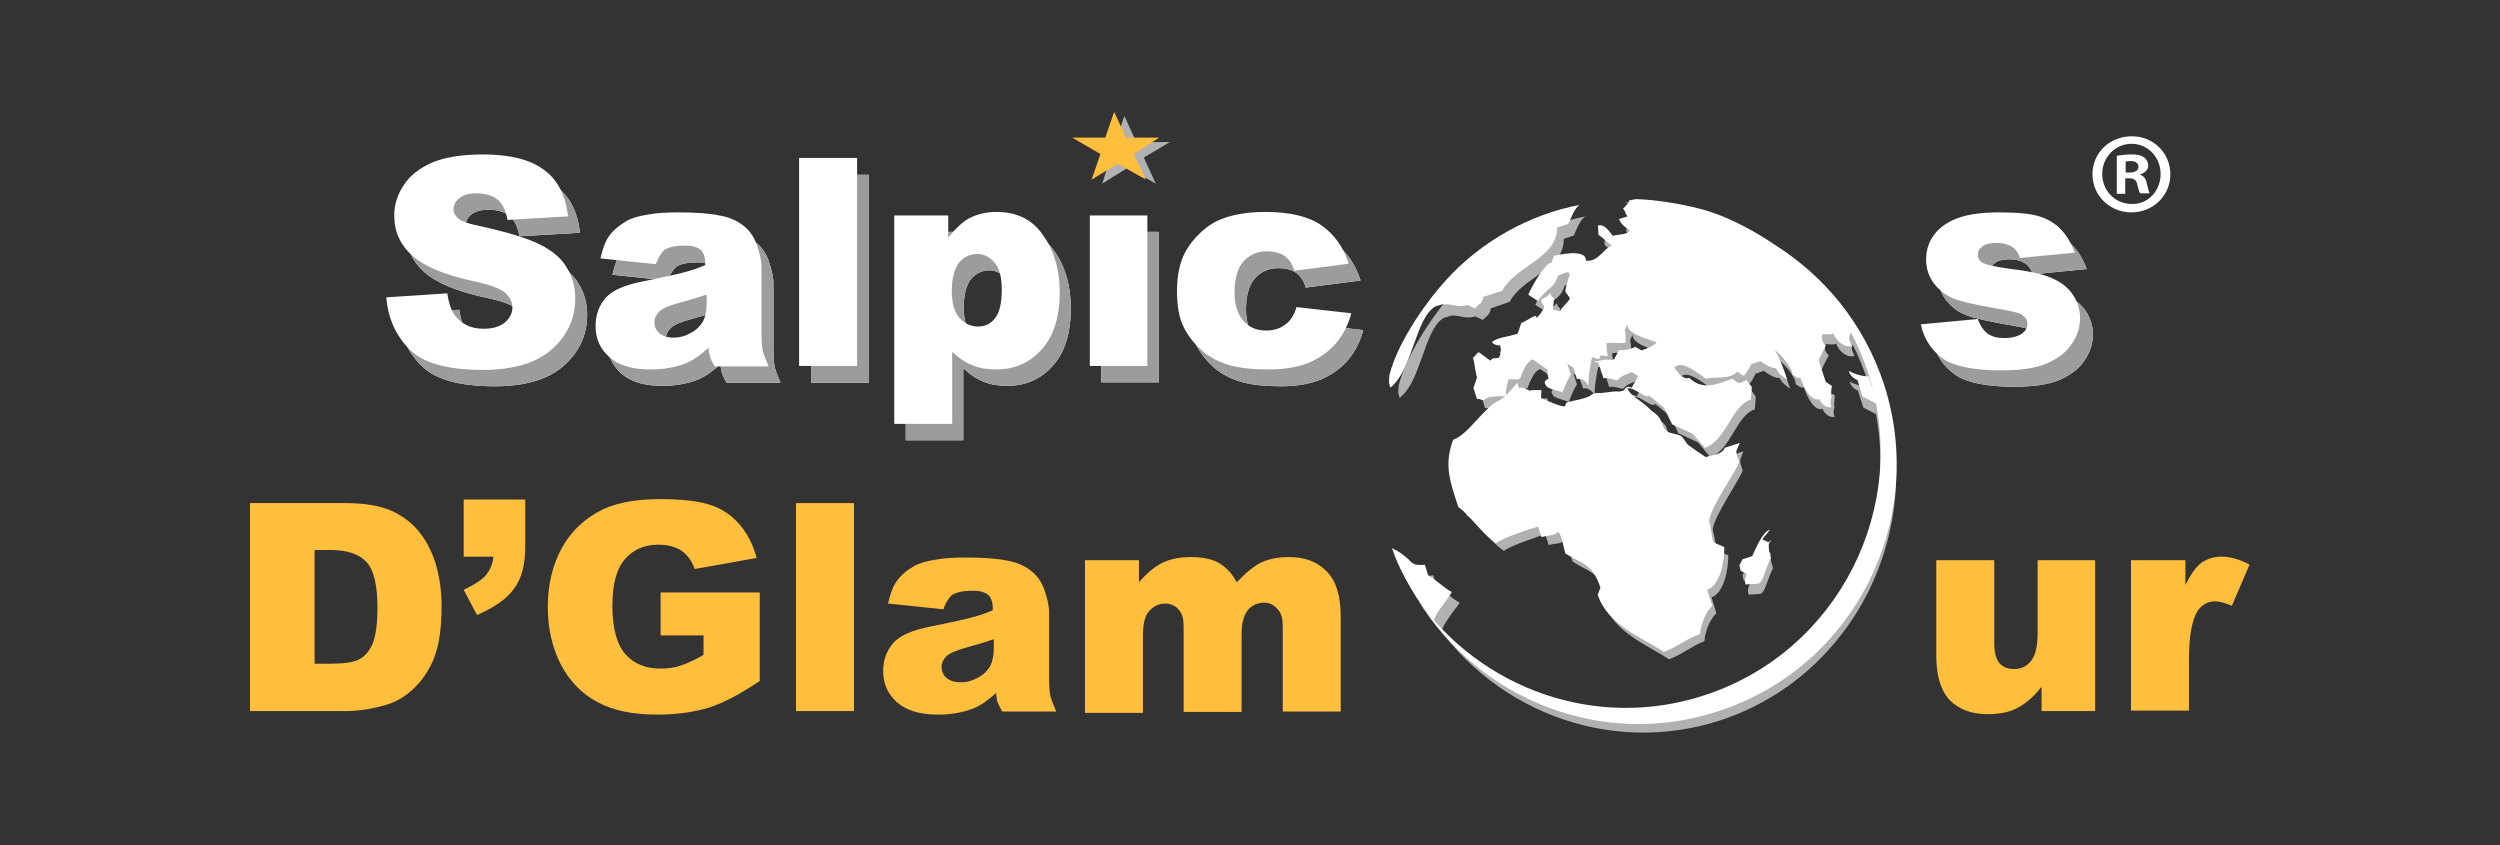 <?xml version="1.0" encoding="utf-8"?>
<!-- Generator: Adobe Illustrator 24.0.0, SVG Export Plug-In . SVG Version: 6.00 Build 0)  -->
<svg version="1.1" id="Camada_1" xmlns="http://www.w3.org/2000/svg" xmlns:xlink="http://www.w3.org/1999/xlink" x="0px" y="0px"
	 viewBox="0 0 565 191" style="enable-background:new 0 0 565 191;" xml:space="preserve">
<rect x="0" y="0" width="565" height="191" fill="#333333" stroke="none"/>
<style type="text/css">
	.st0{clip-path:url(#SVGID_2_);fill-rule:evenodd;clip-rule:evenodd;fill:#FFFFFF;}
	.st1{clip-path:url(#SVGID_2_);fill:#9C9C9C;}
	.st2{fill-rule:evenodd;clip-rule:evenodd;fill:#B0B1B2;}
	.st3{fill-rule:evenodd;clip-rule:evenodd;fill:#FFFFFF;}
	.st4{fill-rule:evenodd;clip-rule:evenodd;fill:#FFBF3C;}
	.st5{fill:#FFFFFF;}
</style>
<g>
	<g>
		<g>
			<defs>
				<path id="SVGID_1_" d="M90,70.9l13.8-0.9c0.3,2.2,0.9,4,1.8,5.1c1.5,1.9,3.6,2.9,6.4,2.9c2.1,0,3.7-0.5,4.8-1.4
					c1.1-1,1.7-2.1,1.7-3.4c0-1.2-0.5-2.3-1.6-3.3c-1.1-1-3.5-1.9-7.4-2.7c-6.4-1.4-10.9-3.3-13.6-5.7c-2.7-2.4-4.1-5.4-4.1-9.1
					c0-2.4,0.7-4.7,2.1-6.8c1.4-2.2,3.5-3.8,6.3-5.1c2.8-1.2,6.7-1.9,11.6-1.9c6,0,10.6,1.1,13.7,3.4c3.2,2.2,5,5.8,5.6,10.6
					l-13.7,0.8c-0.4-2.1-1.1-3.7-2.3-4.6c-1.2-1-2.8-1.4-4.8-1.4c-1.7,0-3,0.4-3.8,1.1c-0.9,0.7-1.3,1.6-1.3,2.6
					c0,0.7,0.4,1.4,1.1,2c0.7,0.6,2.3,1.2,4.9,1.7c6.3,1.4,10.9,2.8,13.6,4.2c2.8,1.4,4.8,3.1,6,5.2c1.3,2.1,1.9,4.4,1.9,7
					c0,3-0.8,5.8-2.5,8.3c-1.7,2.5-4,4.5-7,5.8c-3,1.3-6.8,2-11.3,2c-8,0-13.5-1.5-16.6-4.6C92.1,79.6,90.4,75.7,90,70.9z
					 M150.9,63.4l-12.5-1.3c0.5-2.2,1.1-3.9,2-5.1c0.9-1.3,2.2-2.3,3.8-3.3c1.2-0.7,2.8-1.2,4.9-1.5c2.1-0.4,4.4-0.5,6.8-0.5
					c3.9,0,7.1,0.2,9.4,0.7c2.4,0.4,4.3,1.3,5.9,2.7c1.1,1,2,2.3,2.6,4.1c0.6,1.8,1,3.4,1,5v15c0,1.6,0.1,2.9,0.3,3.8
					c0.2,0.9,0.7,2.1,1.3,3.5h-12.2c-0.5-0.9-0.8-1.5-1-2c-0.1-0.5-0.3-1.2-0.4-2.2c-1.7,1.6-3.4,2.8-5.1,3.5c-2.3,0.9-5,1.4-8,1.4
					c-4.1,0-7.1-0.9-9.3-2.8c-2.1-1.9-3.1-4.2-3.1-7c0-2.6,0.8-4.7,2.3-6.4c1.5-1.7,4.3-2.9,8.4-3.7c4.9-1,8.1-1.7,9.5-2
					c1.5-0.4,3-0.9,4.6-1.6c0-1.6-0.3-2.7-1-3.4c-0.7-0.6-1.8-1-3.5-1c-2.1,0-3.7,0.3-4.8,1C152.1,61,151.4,62,150.9,63.4z
					 M162.2,70.3c-1.8,0.6-3.7,1.2-5.6,1.7c-2.6,0.7-4.3,1.4-5,2.1c-0.7,0.7-1.1,1.5-1.1,2.4c0,1,0.4,1.9,1.1,2.5
					c0.7,0.6,1.8,1,3.2,1c1.5,0,2.8-0.4,4-1.1c1.3-0.7,2.1-1.6,2.7-2.6c0.5-1,0.8-2.3,0.8-4V70.3z M183.3,39.5h13.1v47h-13.1V39.5z
					 M204.7,99.4v-47h12.2v5c1.7-2.1,3.2-3.5,4.6-4.3c1.9-1,4-1.5,6.3-1.5c4.6,0,8.1,1.7,10.5,5.2c2.5,3.5,3.7,7.8,3.7,12.9
					c0,5.7-1.4,10-4.1,13c-2.7,3-6.1,4.5-10.3,4.5c-2,0-3.8-0.3-5.5-1c-1.6-0.7-3.1-1.7-4.4-3v16.3H204.7z M217.8,69.5
					c0,2.7,0.6,4.7,1.7,6c1.1,1.3,2.6,2,4.3,2c1.5,0,2.8-0.6,3.8-1.9c1-1.3,1.5-3.4,1.5-6.4c0-2.8-0.5-4.8-1.6-6.1
					c-1.1-1.3-2.4-2-3.9-2c-1.7,0-3.1,0.7-4.2,2C218.4,64.5,217.8,66.6,217.8,69.5z M248.9,52.4h13v34h-13V52.4z M295.7,73.2
					l12.4,1.4c-0.7,2.6-1.8,4.8-3.4,6.7c-1.6,1.9-3.6,3.3-6,4.4c-2.4,1-5.5,1.6-9.2,1.6c-3.6,0-6.6-0.3-9-1
					c-2.4-0.7-4.5-1.8-6.2-3.3c-1.7-1.5-3.1-3.3-4.1-5.3c-1-2-1.5-4.7-1.5-8.1c0-3.5,0.6-6.4,1.8-8.7c0.9-1.7,2.1-3.2,3.6-4.6
					c1.5-1.4,3.1-2.4,4.7-3c2.5-1,5.8-1.6,9.8-1.6c5.6,0,9.8,1,12.7,3c2.9,2,5,4.9,6.2,8.7L295.1,65c-0.4-1.5-1.1-2.5-2.1-3.3
					c-1-0.7-2.4-1.1-4.1-1.1c-2.2,0-3.9,0.8-5.3,2.3c-1.3,1.5-2,3.9-2,7c0,2.8,0.7,4.9,2,6.4c1.3,1.5,3,2.2,5.1,2.2
					c1.7,0,3.1-0.4,4.3-1.3C294.2,76.3,295.1,75,295.7,73.2z M436.8,77l12.9-1.2c0.5,1.5,1.3,2.6,2.2,3.3c1,0.7,2.2,1,3.8,1
					c1.8,0,3.1-0.4,4.1-1.1c0.7-0.6,1.1-1.2,1.1-2.1c0-0.9-0.5-1.7-1.5-2.2c-0.7-0.4-2.6-0.8-5.6-1.3c-4.5-0.8-7.7-1.5-9.5-2.2
					c-1.8-0.7-3.2-1.8-4.5-3.4c-1.2-1.6-1.8-3.4-1.8-5.5c0-2.2,0.7-4.2,2-5.8c1.3-1.6,3.1-2.8,5.4-3.6c2.3-0.8,5.4-1.2,9.2-1.2
					c4.1,0,7,0.3,9,0.9c1.9,0.6,3.6,1.6,4.8,2.9c1.3,1.3,2.4,3.1,3.2,5.3L459.4,62c-0.3-1.1-0.9-1.9-1.6-2.4c-1-0.7-2.3-1-3.7-1
					c-1.5,0-2.6,0.3-3.2,0.8c-0.7,0.5-1,1.1-1,1.9c0,0.8,0.4,1.5,1.3,1.9c0.9,0.4,2.7,0.8,5.6,1.2c4.3,0.5,7.6,1.2,9.7,2.1
					c2.1,0.9,3.7,2.1,4.8,3.7c1.1,1.6,1.7,3.4,1.7,5.4c0,2-0.6,3.9-1.8,5.7c-1.2,1.9-3,3.3-5.6,4.5c-2.5,1.1-6,1.6-10.4,1.6
					c-6.2,0-10.7-0.9-13.3-2.7C439.2,82.8,437.5,80.3,436.8,77z"/>
			</defs>
			<clipPath id="SVGID_2_">
				<use xlink:href="#SVGID_1_"  style="overflow:visible;"/>
			</clipPath>
			<path class="st0" d="M90,70.9l13.8-0.9c0.3,2.2,0.9,4,1.8,5.1c1.5,1.9,3.6,2.9,6.4,2.9c2.1,0,3.7-0.5,4.8-1.4
				c1.1-1,1.7-2.1,1.7-3.4c0-1.2-0.5-2.3-1.6-3.3c-1.1-1-3.5-1.9-7.4-2.7c-6.4-1.4-10.9-3.3-13.6-5.7c-2.7-2.4-4.1-5.4-4.1-9.1
				c0-2.4,0.7-4.7,2.1-6.8c1.4-2.2,3.5-3.8,6.3-5.1c2.8-1.2,6.7-1.9,11.6-1.9c6,0,10.6,1.1,13.7,3.4c3.2,2.2,5,5.8,5.6,10.6
				l-13.7,0.8c-0.4-2.1-1.1-3.7-2.3-4.6c-1.2-1-2.8-1.4-4.8-1.4c-1.7,0-3,0.4-3.8,1.1c-0.9,0.7-1.3,1.6-1.3,2.6c0,0.7,0.4,1.4,1.1,2
				c0.7,0.6,2.3,1.2,4.9,1.7c6.3,1.4,10.9,2.8,13.6,4.2c2.8,1.4,4.8,3.1,6,5.2c1.3,2.1,1.9,4.4,1.9,7c0,3-0.8,5.8-2.5,8.3
				c-1.7,2.5-4,4.5-7,5.8c-3,1.3-6.8,2-11.3,2c-8,0-13.5-1.5-16.6-4.6C92.1,79.6,90.4,75.7,90,70.9z M150.9,63.4l-12.5-1.3
				c0.5-2.2,1.1-3.9,2-5.1c0.9-1.3,2.2-2.3,3.8-3.3c1.2-0.7,2.8-1.2,4.9-1.5c2.1-0.4,4.4-0.5,6.8-0.5c3.9,0,7.1,0.2,9.4,0.7
				c2.4,0.4,4.3,1.3,5.9,2.7c1.1,1,2,2.3,2.6,4.1c0.6,1.8,1,3.4,1,5v15c0,1.6,0.1,2.9,0.3,3.8c0.2,0.9,0.7,2.1,1.3,3.5h-12.2
				c-0.5-0.9-0.8-1.5-1-2c-0.1-0.5-0.3-1.2-0.4-2.2c-1.7,1.6-3.4,2.8-5.1,3.5c-2.3,0.9-5,1.4-8,1.4c-4.1,0-7.1-0.9-9.3-2.8
				c-2.1-1.9-3.1-4.2-3.1-7c0-2.6,0.8-4.7,2.3-6.4c1.5-1.7,4.3-2.9,8.4-3.7c4.9-1,8.1-1.7,9.5-2c1.5-0.4,3-0.9,4.6-1.6
				c0-1.6-0.3-2.7-1-3.4c-0.7-0.6-1.8-1-3.5-1c-2.1,0-3.7,0.3-4.8,1C152.1,61,151.4,62,150.9,63.4z M162.2,70.3
				c-1.8,0.6-3.7,1.2-5.6,1.7c-2.6,0.7-4.3,1.4-5,2.1c-0.7,0.7-1.1,1.5-1.1,2.4c0,1,0.4,1.9,1.1,2.5c0.7,0.6,1.8,1,3.2,1
				c1.5,0,2.8-0.4,4-1.1c1.3-0.7,2.1-1.6,2.7-2.6c0.5-1,0.8-2.3,0.8-4V70.3z M183.3,39.5h13.1v47h-13.1V39.5z M204.7,99.4v-47h12.2
				v5c1.7-2.1,3.2-3.5,4.6-4.3c1.9-1,4-1.5,6.3-1.5c4.6,0,8.1,1.7,10.5,5.2c2.5,3.5,3.7,7.8,3.7,12.9c0,5.7-1.4,10-4.1,13
				c-2.7,3-6.1,4.5-10.3,4.5c-2,0-3.8-0.3-5.5-1c-1.6-0.7-3.1-1.7-4.4-3v16.3H204.7z M217.8,69.5c0,2.7,0.6,4.7,1.7,6
				c1.1,1.3,2.6,2,4.3,2c1.5,0,2.8-0.6,3.8-1.9c1-1.3,1.5-3.4,1.5-6.4c0-2.8-0.5-4.8-1.6-6.1c-1.1-1.3-2.4-2-3.9-2
				c-1.7,0-3.1,0.7-4.2,2C218.4,64.5,217.8,66.6,217.8,69.5z M248.9,52.4h13v34h-13V52.4z M295.7,73.2l12.4,1.4
				c-0.7,2.6-1.8,4.8-3.4,6.7c-1.6,1.9-3.6,3.3-6,4.4c-2.4,1-5.5,1.6-9.2,1.6c-3.6,0-6.6-0.3-9-1c-2.4-0.7-4.5-1.8-6.2-3.3
				c-1.7-1.5-3.1-3.3-4.1-5.3c-1-2-1.5-4.7-1.5-8.1c0-3.5,0.6-6.4,1.8-8.7c0.9-1.7,2.1-3.2,3.6-4.6c1.5-1.4,3.1-2.4,4.7-3
				c2.5-1,5.8-1.6,9.8-1.6c5.6,0,9.8,1,12.7,3c2.9,2,5,4.9,6.2,8.7L295.1,65c-0.4-1.5-1.1-2.5-2.1-3.3c-1-0.7-2.4-1.1-4.1-1.1
				c-2.2,0-3.9,0.8-5.3,2.3c-1.3,1.5-2,3.9-2,7c0,2.8,0.7,4.9,2,6.4c1.3,1.5,3,2.2,5.1,2.2c1.7,0,3.1-0.4,4.3-1.3
				C294.2,76.3,295.1,75,295.7,73.2z M436.8,77l12.9-1.2c0.5,1.5,1.3,2.6,2.2,3.3c1,0.7,2.2,1,3.8,1c1.8,0,3.1-0.4,4.1-1.1
				c0.7-0.6,1.1-1.2,1.1-2.1c0-0.9-0.5-1.7-1.5-2.2c-0.7-0.4-2.6-0.8-5.6-1.3c-4.5-0.8-7.7-1.5-9.5-2.2c-1.8-0.7-3.2-1.8-4.5-3.4
				c-1.2-1.6-1.8-3.4-1.8-5.5c0-2.2,0.7-4.2,2-5.8c1.3-1.6,3.1-2.8,5.4-3.6c2.3-0.8,5.4-1.2,9.2-1.2c4.1,0,7,0.3,9,0.9
				c1.9,0.6,3.6,1.6,4.8,2.9c1.3,1.3,2.4,3.1,3.2,5.3L459.4,62c-0.3-1.1-0.9-1.9-1.6-2.4c-1-0.7-2.3-1-3.7-1c-1.5,0-2.6,0.3-3.2,0.8
				c-0.7,0.5-1,1.1-1,1.9c0,0.8,0.4,1.5,1.3,1.9c0.9,0.4,2.7,0.8,5.6,1.2c4.3,0.5,7.6,1.2,9.7,2.1c2.1,0.9,3.7,2.1,4.8,3.7
				c1.1,1.6,1.7,3.4,1.7,5.4c0,2-0.6,3.9-1.8,5.7c-1.2,1.9-3,3.3-5.6,4.5c-2.5,1.1-6,1.6-10.4,1.6c-6.2,0-10.7-0.9-13.3-2.7
				C439.2,82.8,437.5,80.3,436.8,77z"/>
			<rect x="5.2" y="14.6" class="st1" width="543.5" height="165.2"/>
		</g>
		<path class="st2" d="M401.5,57.8c11.1,7,19.9,17.8,24.2,31.4c9.8,30.5-6.7,63.5-36.6,73.5c-25.7,8.5-53.2-2.5-66.8-25.1
			c13.9,20,39.6,29.5,63.7,21.5c29.6-9.8,45.8-42.4,36.2-72.6C418.5,74.6,411,64.7,401.5,57.8z"/>
		<path class="st2" d="M316.3,89.9l-0.3-1.2l0.1-1.6c2.1-8,8.9-17.3,12.6-21.4c7.7-8.5,18.5-14.7,29.7-16.8
			c-1.2,0.4-2.3,3.4-2.7,4.3l-2.3,0.8c0.2,6.8-9.3,8.6-12.2,14.2l-4.3,1.5c-0.2,1.5-0.8,1.6-1.8,2.6l-1.7-0.8c-2.4,0.8-4.2-0.7-6,0
			l-1.2,0.4C321.8,74.6,321.2,86.3,316.3,89.9z"/>
		<path class="st2" d="M361.3,84.2l2.1-0.4c1-0.3,1.6,0.1,2.6-0.3l1-2.1c1.1,0.2,2.7-0.3,3.7-0.7l1.4,0.7c1-0.3,2.5-0.8,3.3-1.7
			c-1.3-0.7-6.7-1.8-6.4-4.1l-0.6,1.3c0.3,1,0.2,2.3,0.3,2.7c-1.5,0.5-2.9-0.2-4.4,0.3c0.2,0.6,0.1,1.7,0.4,2.8
			c-0.5,0.1-1.2-0.2-1.6-0.1l-0.4,0.7c-0.5,0.2-1.1-0.6-1.5-0.3c-0.2,0.7-1.1,5.3-0.7,6.6c-0.4-1.2-1.8-2.1-2.7-1.8l-0.9-2.5
			l-1.3-0.9l0.8,2.5c-0.7,0.9-1.6,3.3-1.9,4c-0.6-0.5-3.4-0.9-3.5-1.6c-1-1.1,0.5-1.6,0.5-1.6c-0.2-0.6-0.4-1.2-0.1-2l-3.3-2.3
			c-1.5,0.5-2.3,2.9-2.9,4.3c-1,0.3-1.6-0.1-2.6,0.2c-0.2,0.7-0.6,3-0.4,3.5c-1.5,0.5-3.7-0.1-4.9,1c-0.5,0.2-1.2-0.3-1.7-0.2
			l-0.7-2.4l0.8-2.4c-0.4-1.2-0.6-3.2-0.9-4.4c0.5-0.2,0.7-1,1.2-1.1l2.7,1.9c0.8-0.9,1-0.3,1.9-0.7c0.2-0.7,0.5-1.6,0.2-2.8
			c-0.5,0.2-1.6-0.2-1.9-0.7c1.2-1.1,3.9-1.3,5.7-1.9l0.9-2.4c0.9-0.2,3.9-2.6,3.2-1.1c0.5-0.2,1.5-1.8,1.9-2.6
			c-0.2-0.6-0.6-0.2-0.7-1.7l1-0.5c0.5-0.2,0.5-0.7,1-0.8c0.2,0.6,0,0.6,0.6,1c0.2,0.7-0.3,2.2-0.2,2.8c0.5-0.2,1.1,0.3,1.6,0.1
			c0.3-0.7,1.5-1.8,2.3-2.7c-0.2-0.7-0.9-1.1-1-1.6c-0.2-0.7,1.5-5.3,0.9-3.8c0.1-1.4-1.6-0.2-2.5,0.2c-1.1,3.1-1.4,1.7-4.5,5.6
			l-2.1-1.3c0.6-1.6,3.9-7.5,5.1-7.2l0.6-1.5c1-0.3,7.2-1.7,7.1,1.1c2.8,0.4,3.9-2.7,5.8-3.4c-0.6-0.4-2.2-2-2.9-2.5
			c-0.2-0.6,0.1-1.4-0.1-2c1.5-0.5,2.4,1.2,3.4,2.3c1.4-0.5,3.1-0.3,3.7-1.2c-0.6-0.5-1.9-1.4-2.3-2.6l1.9-0.7
			c-0.9-1.1-0.2-0.6-1-1.7c0.5-0.1,0.7-0.9,1.2-1.1c-0.8-1.1-0.2,0.8,0.3-0.7l1.4-0.2c4.3,0,10.4,1.1,15.1,2.4
			c7.2,2.1,15.9,7.3,23,13.5c3.8,3.2,8.1,9,10.6,13.6l-1.1,0.6c-0.6,1.6-0.1,1.6,0.3,2.8c-1.5,0.6-3.5-0.9-4.1-2.7
			c-0.9,0.3-2.1,0-2.5,0.1c-0.1,1.5-0.1,1.5,0.8,2.5c-0.3,0.7-1.4,2.5-1.6,3.3l1.6,4.9l1.4,0.9c0,0-0.5,3.5,0.1,2
			c-0.3,0.7-0.6,1.6-0.2,2.8c-1,0.3-2.3-0.7-2.7-1.8c-2,0.6-3.6-3-4.2-4.8c-0.6,0.2-1.9-0.8-1.9-0.8c0.2-1.4-2.5-4.6-3.9-5.5
			c1,1.7,2.1,4.8,2.7,6.6c-0.6-0.5-2-1.4-2.4-2.5c-1,0.2-3-1.1-3.6-1.6l-1.9,0.7c-0.2,0.7-1.3,2.5-1.8,2.6l-1.3-0.9
			c-1.5,1.9-4.9,1-6.8,1.6c-2.1-1.4-5.6-4.4-7.1-2.5c0.9,1.1,1.9,2.8,3.4,2.2c3.1,3.2,6.7,1.2,9.4,0.3l1.4,0.9l1.9-0.6
			c0.2,0.6,0.8,1.1,1,1.6l-0.2,2.8c-4.3,1.4-5.4,9.3-10.1,10.8l-2.7-3.3l-4.5-2.1l-1.8-3.8l-3.4-2.8c-0.8,1-3.5-2-4.9-1.6
			c0.6,1.7,3.2,2.8,4.8,4.4c0.8,0.7,1.9,1.3,2.4,2.1c0.5,0.9,0.6,2.2,1.5,3c0.9,0.8,2.5,0.7,3.2,1.2c0.8,0.7,0.9,1.4,1.7,2
			c1.6,1.2,2.7,2,3.8,2.8c1.4-0.6,3.5-0.6,4.1-2.1l3.3-1.1c-0.8,2.3-1,1.7-0.2,4.2c0.6,0.4-7,11.1-6.7,13.7c0.4,1.2,0.6,3.3,1,4.5
			c0.6,0.5,1.8,0.7,2.5,1.1c0,3.4-1,8.5-3.8,9.5l1.1,3.6c-1.2,1.1-2.5,3.6-2.7,6.3c-2.7,1-5.2,3.1-8,4.1
			c-4.8-3.2-12.6-6.1-14.7-12.9l0.6-1.5c-1.8-5.6-4.3-5.4-7.7-7.7c-0.6-1.8-0.7-3.8-1.6-4.9c-1.2,1.1-2.3,0.7-3.8,1.2l-0.8-2.5
			c-1.9,0.7-8.1,2.7-9.3,3.8c-3.4-2.3-5.7-6.2-8.4-8c-2-6.2-3.1-9.9-1.2-15.2c3.3-1.1,6.7-7,9.8-8.8c1.4-0.4,3.6-3.2,4.3-4.2
			l0.4,1.2c1-0.2,1.7,0.2,2.3,0.6c1-0.2,2.1,0.1,2.6-0.1c0.2,0.6-0.1,1.4,0.2,2c1.1,0.3,4.3,2,5.2,1.7l0.2-0.8c1.5-0.5,5-1,5.7-1.9
			l1-0.3c1.5,0.2,3.5-0.5,5.1-0.3l1-0.2c0.7-1,0.7-1,1.9-0.7c0.2-0.8,1-1.7,1.4-2.5l-1.4-0.9c-1,0.3-2.3,0.7-3.1,1.7
			c-0.5,0.2-2.3-0.7-3.2-0.3l-1.2-3.7L361.3,84.2z"/>
		<path class="st2" d="M384.7,78.3l0.4-1.6c-0.7-0.7-2.4-0.5-2.5-1.9c-0.6-0.7-0.7-1.1-1.5-0.9c-0.2-0.8,0-1.3,0.2-1.9
			c-0.5-0.2-1-0.5-1.9-0.3c0,0-1.1-0.5-1.2-0.9c0.1,0.4,0.2,2.1,0.5,3c-0.4,0.1-1.8,0.1-2.2,0.2l-0.2,0.5c0.2,0.9,0.8,1.1,1.4,1.4
			l1.6-0.5l2.2,1.1c-0.2,0.9,0.2,1.7,0.4,2.6L384.7,78.3z"/>
		<path class="st2" d="M325.9,142.4c-2.8-2.9-7.5-10.6-9.3-16.2c1.6,0.8,3.5,2.3,4.4,3.4l0.9,0.4c0,0,1.4,0.2,2,0l0.8,2.5
			c1.6,0.8,3.5,2.9,5.2,3.7C329.5,136.9,326.2,140.9,325.9,142.4z"/>
		<path class="st2" d="M397.9,134.2c-0.5,0.1-2.2,0.1-2.7,0.2c-0.4-1.1,0-1.8,0.3-2.5l-1.4-0.7l-0.3-1.1l0.6-1.4l2.1-0.7
			c0.7-1.4,2.3-5.4,3.9-6c-0.4,0.7-1.3,1.6-1.6,2.3l1.4,0.7c-0.2,1.3,0.2,2.3,0.5,3.4C399.3,131.2,399,133.7,397.9,134.2z"/>
		<path class="st2" d="M426.2,97.1l-1.1-2.9l-4-2.1l-1.2-3.8c-0.8-0.4-1.5-0.8-1.9-2.1c1.5,0.9,3,1.1,4.3,1.2l0.8,2.5l1.9,0.7
			C425.5,92.4,425.7,94.6,426.2,97.1z"/>
		<path class="st3" d="M401,55.3c11.3,7,20.3,17.9,24.8,31.6c9.9,30.7-6.8,63.9-37.4,73.8c-26.2,8.7-54.1-2.6-68-25.2
			c14.3,20.2,40.4,29.7,64.9,21.6c30.2-9.9,46.7-42.6,36.9-72.8C418.2,72.1,410.6,62.2,401,55.3z"/>
		<path class="st3" d="M314.2,87.6l-0.3-1.2l0.1-1.6c2.1-8.2,9.1-17.5,12.9-21.6c7.8-8.6,18.8-14.8,30.2-16.9
			c-1.2,0.4-2.2,3.5-2.7,4.3l-2.5,0.8c0.2,6.8-9.4,8.7-12.4,14.3l-4.3,1.4c-0.2,1.5-0.9,1.6-1.9,2.6l-1.6-0.8
			c-2.5,0.8-4.3-0.6-6.2,0l-1.2,0.4C319.8,72.1,319.2,83.8,314.2,87.6z"/>
		<path class="st3" d="M360,81.8l2.1-0.4c1-0.3,1.7,0.1,2.7-0.2l1.1-2.1c1.1,0.2,2.7-0.2,3.7-0.7l1.4,0.8c1.1-0.4,2.6-0.9,3.4-1.8
			c-1.4-0.7-6.8-1.8-6.6-4.1l-0.6,1.3c0.3,1,0.1,2.3,0.2,2.8c-1.5,0.4-2.9-0.2-4.4,0.2c0.2,0.6,0,1.8,0.4,2.8
			c-0.6,0.2-1.2-0.2-1.7,0l-0.3,0.7c-0.6,0.2-1.1-0.5-1.6-0.3c-0.2,0.7-1.1,5.4-0.7,6.7c-0.3-1.2-1.7-2.2-2.7-1.8l-0.8-2.6l-1.4-0.9
			l0.8,2.5c-0.7,0.9-1.6,3.3-1.9,4c-0.7-0.4-3.5-0.8-3.7-1.6c-0.9-1.1,0.6-1.5,0.6-1.5c-0.2-0.7-0.4-1.2-0.2-2l-3.4-2.4
			c-1.5,0.6-2.3,2.9-2.9,4.4c-1,0.4-1.6-0.1-2.6,0.2c-0.3,0.8-0.7,3-0.5,3.6c-1.5,0.4-3.8-0.2-5,1c-0.5,0.1-1.2-0.4-1.6-0.2
			l-0.8-2.5l0.8-2.4c-0.4-1.2-0.5-3.1-0.9-4.5c0.5-0.2,0.7-0.9,1.3-1.2l2.6,1.9c0.8-0.9,1-0.3,2-0.7c0.3-0.7,0.6-1.6,0.2-2.8
			c-0.5,0.2-1.6-0.2-1.8-0.7c1.2-1.1,3.9-1.2,5.8-1.9l0.8-2.4c0.9-0.2,3.9-2.6,3.4-1.1c0.4-0.2,1.6-1.8,1.8-2.6
			c-0.2-0.6-0.5-0.2-0.7-1.6l1.1-0.6c0.5-0.1,0.6-0.7,1-0.8c0.2,0.6,0,0.6,0.7,1c0.2,0.7-0.2,2.2-0.1,2.8c0.5-0.2,1.1,0.3,1.6,0.2
			c0.2-0.7,1.6-1.8,2.2-2.8c-0.2-0.6-0.8-1.1-1-1.6c-0.2-0.7,1.5-5.4,0.9-3.7c0.1-1.4-1.7-0.2-2.6,0.1c-1.1,3.1-1.3,1.7-4.6,5.7
			l-2.1-1.4c0.6-1.6,3.9-7.4,5.2-7.2l0.6-1.6c0.9-0.2,7.4-1.7,7.2,1.1c2.8,0.4,3.9-2.7,5.9-3.4c-0.7-0.4-2.3-2-3-2.4
			c-0.2-0.6,0-1.4-0.2-2.1c1.5-0.5,2.5,1.2,3.4,2.3c1.5-0.4,3.1-0.2,3.9-1.2c-0.7-0.4-2.1-1.4-2.5-2.6l1.9-0.6
			c-0.8-1.2-0.2-0.7-1-1.8c0.4-0.1,0.7-0.9,1.2-1.1c-0.9-1.1-0.2,0.9,0.2-0.7l1.5-0.3c4.4,0.1,10.6,1.1,15.3,2.4
			c7.4,2.1,16.3,7.3,23.5,13.6c3.9,3.3,8.3,9.1,10.8,13.8l-1.1,0.5c-0.6,1.6-0.1,1.6,0.3,2.9c-1.4,0.5-3.5-1-4.1-2.8
			c-0.9,0.3-2.1,0-2.6,0.2c-0.1,1.4-0.1,1.4,0.8,2.5c-0.3,0.7-1.3,2.6-1.6,3.3l1.6,4.9l1.4,0.9c0,0-0.5,3.5,0.1,2
			c-0.3,0.8-0.6,1.6-0.2,2.8c-1,0.3-2.3-0.6-2.7-1.8c-2,0.7-3.7-3-4.3-4.8c-0.5,0.2-1.8-0.7-1.8-0.7c0.1-1.4-2.6-4.6-4-5.6
			c1.1,1.7,2.2,4.8,2.8,6.7c-0.7-0.5-2.1-1.3-2.5-2.6c-0.9,0.2-3-1.2-3.6-1.6l-2,0.7c-0.3,0.7-1.4,2.5-1.8,2.6l-1.4-0.9
			c-1.6,1.9-5,1-7,1.6c-2.1-1.4-5.6-4.4-7.2-2.5c0.9,1.2,2,2.8,3.4,2.3c3.1,3.1,6.8,1.2,9.7,0.2l1.4,1l1.9-0.7
			c0.2,0.7,0.9,1.1,1.1,1.6l-0.2,2.8c-4.4,1.4-5.6,9.3-10.4,10.9l-2.8-3.2l-4.6-2.1l-1.8-3.7l-3.4-2.8c-0.7,0.9-3.5-2.1-4.9-1.6
			c0.6,1.6,3.2,2.8,4.8,4.4c0.7,0.8,1.8,1.3,2.4,2.2c0.6,0.8,0.7,2.2,1.6,3c1,0.7,2.6,0.6,3.4,1.2c0.7,0.6,0.8,1.3,1.6,2
			c1.6,1.2,2.8,2,3.9,2.7c1.5-0.5,3.7-0.5,4.3-2.1l3.4-1.1c-0.9,2.2-1.1,1.6-0.2,4.1c0.7,0.5-7.1,11.1-6.7,13.8
			c0.4,1.2,0.5,3.3,0.9,4.5c0.7,0.5,1.8,0.7,2.5,1.2c0,3.5-1,8.6-3.9,9.6l1.2,3.6c-1.3,1.2-2.5,3.6-2.8,6.4c-2.9,0.9-5.3,3.1-8.2,4
			c-4.8-3.2-12.7-6-14.9-12.9l0.6-1.6c-1.8-5.6-4.4-5.4-7.9-7.7c-0.6-1.8-0.7-3.8-1.6-4.9c-1.1,1-2.4,0.7-3.8,1.2l-0.8-2.4
			c-2,0.6-8.2,2.6-9.5,3.8c-3.4-2.4-5.8-6.3-8.5-8.2c-2.1-6.2-3.2-9.7-1.2-15.2c3.4-1.2,6.8-7,10-8.7c1.5-0.5,3.7-3.3,4.5-4.2
			l0.4,1.2c1-0.3,1.6,0.2,2.4,0.6c1-0.3,2.1,0,2.6-0.2c0.2,0.6-0.2,1.4,0.1,2c1.2,0.3,4.4,2,5.3,1.7l0.3-0.8c1.4-0.5,5-0.9,5.8-1.9
			l1-0.3c1.6,0.2,3.5-0.5,5.1-0.3l1-0.2c0.8-1,0.8-1,1.9-0.7c0.3-0.8,1.1-1.7,1.4-2.6l-1.4-0.9c-1,0.4-2.4,0.8-3.2,1.8
			c-0.5,0.2-2.2-0.7-3.2-0.4l-1.2-3.6L360,81.8z"/>
		<path class="st3" d="M383.9,75.9l0.4-1.5c-0.7-0.7-2.4-0.6-2.5-2c-0.7-0.7-0.7-1.2-1.6-0.8c-0.2-0.8,0.1-1.4,0.3-2
			c-0.6-0.2-1.1-0.5-2-0.2c0,0-1.1-0.6-1.2-1c0.2,0.4,0.2,2.2,0.6,3c-0.4,0.2-1.8,0.2-2.2,0.3l-0.3,0.4c0.3,0.9,0.8,1.2,1.4,1.4
			l1.6-0.5l2.3,1.2c-0.2,1,0.1,1.8,0.3,2.6L383.9,75.9z"/>
		<path class="st3" d="M324.1,140.1c-3-2.8-7.7-10.6-9.5-16.2c1.7,0.7,3.5,2.2,4.5,3.3l0.8,0.4c0,0,1.5,0.2,2.1,0l0.8,2.5
			c1.6,0.8,3.7,2.9,5.3,3.7C327.7,134.8,324.3,138.7,324.1,140.1z"/>
		<path class="st3" d="M397.4,131.9c-0.6,0.1-2.3,0.1-2.9,0.2c-0.3-1,0-1.7,0.3-2.4l-1.4-0.7l-0.3-1.2l0.7-1.4l2.2-0.7
			c0.7-1.5,2.3-5.5,4-6c-0.4,0.7-1.4,1.6-1.7,2.2l1.5,0.7c-0.2,1.3,0.1,2.4,0.4,3.5C398.8,129,398.5,131.5,397.4,131.9z"/>
		<path class="st3" d="M426.1,94.6l-1.1-2.9l-4.1-2.1l-1.1-3.7c-0.8-0.4-1.6-0.8-2-2.1c1.6,0.9,3.1,1.2,4.5,1.3l0.8,2.5l1.9,0.7
			C425.4,90,425.7,92.3,426.1,94.6z"/>
		<polygon class="st2" points="249.1,41.5 251,35.6 244.6,32.1 252.2,32.1 254.1,26.2 256.8,32.1 264.4,32.1 258.5,35.6 261.2,41.5 
			254.9,37.9 		"/>
		<polygon class="st4" points="246.7,40.6 248.7,34.8 242.3,31.1 249.8,31.1 251.8,25.3 254.5,31.1 262,31.1 256.2,34.8 259,40.6 
			252.6,37 		"/>
		<path class="st4" d="M71.1,124.3V150h3.6c3,0,5.2-0.3,6.5-1c1.3-0.7,2.3-1.9,3-3.5c0.7-1.7,1.1-4.4,1.1-8.2c0-5-0.8-8.4-2.4-10.2
			c-1.6-1.8-4.3-2.8-8.1-2.8H71.1z M56.5,113.7h21.6c4.3,0,7.7,0.6,10.3,1.7c2.6,1.2,4.8,2.8,6.5,5c1.7,2.2,2.9,4.7,3.7,7.5
			c0.8,2.9,1.2,5.9,1.2,9.1c0,5-0.6,8.9-1.7,11.7c-1.1,2.8-2.7,5.1-4.7,7c-2,1.9-4.2,3.1-6.5,3.7c-3.2,0.9-6.1,1.3-8.7,1.3H56.5
			V113.7z"/>
		<path class="st4" d="M104.8,112.9h13.9v10.7c0,4-0.8,7.1-2.5,9.4c-1.6,2.3-4.5,4.3-8.4,6l-3-5.7c2.5-1.2,4.2-2.3,5.1-3.4
			c0.9-1.2,1.5-2.5,1.6-4.1h-6.7V112.9z"/>
		<path class="st4" d="M149.3,143.7v-9.8h22.4v20c-4.3,2.9-8.1,4.9-11.4,6c-3.3,1-7.2,1.6-11.7,1.6c-5.6,0-10.1-0.9-13.7-2.9
			c-3.5-1.9-6.2-4.7-8.2-8.5c-1.9-3.8-2.9-8.1-2.9-12.9c0-5.1,1.1-9.6,3.2-13.4c2.1-3.8,5.2-6.7,9.3-8.7c3.2-1.5,7.5-2.3,12.9-2.3
			c5.2,0,9.1,0.5,11.6,1.4c2.6,0.9,4.7,2.4,6.4,4.4c1.7,2,3,4.5,3.8,7.5l-14,2.5c-0.6-1.8-1.6-3.1-2.9-4.1c-1.4-0.9-3.1-1.4-5.3-1.4
			c-3.2,0-5.7,1.1-7.6,3.3c-1.9,2.2-2.8,5.7-2.8,10.5c0,5.1,1,8.7,2.9,10.9c1.9,2.2,4.6,3.3,8,3.3c1.6,0,3.2-0.2,4.6-0.7
			c1.5-0.5,3.2-1.3,5.1-2.4v-4.4H149.3z"/>
		<rect x="179.9" y="113.7" class="st4" width="13.1" height="47"/>
		<path class="st4" d="M224.5,144.5c-1.8,0.6-3.7,1.2-5.6,1.7c-2.6,0.7-4.3,1.4-5,2.1c-0.7,0.7-1.1,1.5-1.1,2.4c0,1,0.4,1.9,1.1,2.5
			c0.7,0.6,1.8,1,3.2,1c1.5,0,2.8-0.4,4-1.1c1.3-0.7,2.1-1.6,2.7-2.6c0.5-1,0.8-2.3,0.8-4V144.5z M213.2,137.7l-12.5-1.3
			c0.5-2.2,1.1-3.9,2-5.1c0.9-1.3,2.2-2.4,3.8-3.3c1.2-0.7,2.8-1.2,4.9-1.5c2.1-0.4,4.4-0.5,6.8-0.5c3.9,0,7.1,0.2,9.4,0.7
			c2.4,0.4,4.3,1.3,5.9,2.7c1.1,1,2,2.3,2.6,4.1c0.6,1.8,1,3.4,1,5v15c0,1.6,0.1,2.9,0.3,3.8c0.2,0.9,0.7,2,1.3,3.5h-12.2
			c-0.5-0.9-0.8-1.5-1-2c-0.2-0.5-0.3-1.2-0.4-2.2c-1.7,1.6-3.4,2.8-5.1,3.5c-2.3,0.9-5,1.4-8,1.4c-4.1,0-7.1-0.9-9.3-2.8
			c-2.1-1.9-3.1-4.2-3.1-7c0-2.6,0.8-4.7,2.3-6.4c1.5-1.7,4.3-2.9,8.4-3.7c4.9-1,8.1-1.7,9.5-2.1c1.5-0.4,3-0.9,4.6-1.6
			c0-1.6-0.3-2.7-1-3.4c-0.7-0.6-1.8-1-3.5-1c-2.1,0-3.7,0.3-4.8,1C214.4,135.2,213.7,136.2,213.2,137.7z"/>
		<path class="st4" d="M245.2,126.6h12.2v5c1.8-2.1,3.5-3.5,5.3-4.4c1.8-0.9,4-1.3,6.5-1.3c2.7,0,4.9,0.5,6.4,1.4
			c1.6,1,2.9,2.4,3.9,4.3c2.1-2.2,3.9-3.7,5.6-4.5c1.7-0.8,3.8-1.2,6.2-1.2c3.7,0,6.5,1.1,8.6,3.3c2.1,2.2,3.1,5.5,3.1,10.2v21.4
			h-13.1v-19.4c0-1.5-0.3-2.7-0.9-3.4c-0.9-1.2-2-1.8-3.3-1.8c-1.5,0-2.8,0.6-3.7,1.7c-0.9,1.1-1.4,2.9-1.4,5.4v17.6h-13.1v-18.7
			c0-1.5-0.1-2.5-0.3-3c-0.3-0.9-0.8-1.5-1.4-2c-0.7-0.5-1.5-0.8-2.4-0.8c-1.5,0-2.7,0.6-3.7,1.7c-1,1.1-1.4,3-1.4,5.6v17.4h-13.1
			V126.6z"/>
		<path class="st4" d="M473.6,160.7h-12.2v-5.5c-1.8,2.3-3.7,3.9-5.5,4.8c-1.8,1-4.1,1.4-6.8,1.4c-3.6,0-6.4-1.1-8.5-3.2
			c-2-2.2-3-5.5-3-9.9v-21.7h13.1v18.7c0,2.1,0.4,3.7,1.2,4.6c0.8,0.9,1.9,1.3,3.3,1.3c1.6,0,2.8-0.6,3.8-1.8c1-1.2,1.5-3.3,1.5-6.4
			v-16.4h13V160.7z"/>
		<path class="st4" d="M481.7,126.6h12.2v5.6c1.2-2.4,2.4-4.1,3.6-5c1.3-0.9,2.8-1.4,4.6-1.4c1.9,0,4,0.6,6.3,1.8l-4,9.3
			c-1.5-0.6-2.8-1-3.7-1c-1.7,0-3,0.7-4,2.1c-1.3,2-2,5.7-2,11.2v11.4h-13.1V126.6z"/>
		<path class="st3" d="M87.3,67.2l13.8-0.9c0.3,2.2,0.9,4,1.8,5.1c1.5,1.9,3.6,2.9,6.4,2.9c2.1,0,3.7-0.5,4.8-1.4
			c1.1-1,1.7-2.1,1.7-3.4c0-1.2-0.5-2.3-1.6-3.3c-1.1-1-3.5-1.9-7.4-2.7c-6.4-1.4-10.9-3.3-13.6-5.7c-2.7-2.4-4.1-5.4-4.1-9.1
			c0-2.4,0.7-4.7,2.1-6.8c1.4-2.2,3.5-3.8,6.3-5.1c2.8-1.2,6.7-1.9,11.6-1.9c6,0,10.6,1.1,13.7,3.4c3.2,2.2,5,5.8,5.6,10.6
			l-13.7,0.8c-0.4-2.1-1.1-3.7-2.3-4.6c-1.2-1-2.8-1.4-4.8-1.4c-1.7,0-3,0.4-3.8,1.1c-0.9,0.7-1.3,1.6-1.3,2.6c0,0.7,0.4,1.4,1.1,2
			c0.7,0.6,2.3,1.2,4.9,1.7c6.3,1.4,10.9,2.8,13.6,4.2c2.8,1.4,4.8,3.1,6,5.2c1.3,2.1,1.9,4.4,1.9,7c0,3-0.8,5.8-2.5,8.3
			c-1.7,2.5-4,4.5-7,5.8c-3,1.3-6.8,2-11.3,2c-8,0-13.5-1.5-16.6-4.6C89.4,75.8,87.7,71.9,87.3,67.2z M148.2,59.7l-12.5-1.3
			c0.5-2.2,1.1-3.9,2-5.1c0.9-1.3,2.2-2.3,3.8-3.3c1.2-0.7,2.8-1.2,4.9-1.5c2.1-0.4,4.4-0.5,6.8-0.5c3.9,0,7.1,0.2,9.4,0.7
			c2.4,0.4,4.3,1.3,5.9,2.7c1.1,1,2,2.3,2.6,4.1c0.6,1.8,1,3.4,1,5v15c0,1.6,0.1,2.9,0.3,3.8c0.2,0.9,0.7,2.1,1.3,3.5h-12.2
			c-0.5-0.9-0.8-1.5-1-2c-0.1-0.5-0.3-1.2-0.4-2.2c-1.7,1.6-3.4,2.8-5.1,3.5c-2.3,0.9-5,1.4-8,1.4c-4.1,0-7.1-0.9-9.3-2.8
			c-2.1-1.9-3.1-4.2-3.1-7c0-2.6,0.8-4.7,2.3-6.4c1.5-1.7,4.3-2.9,8.4-3.7c4.9-1,8.1-1.7,9.5-2.1c1.5-0.4,3-0.9,4.6-1.6
			c0-1.6-0.3-2.7-1-3.4c-0.7-0.6-1.8-1-3.5-1c-2.1,0-3.7,0.3-4.8,1C149.4,57.2,148.8,58.2,148.2,59.7z M159.6,66.6
			c-1.8,0.6-3.7,1.2-5.6,1.7c-2.7,0.7-4.3,1.4-5,2.1c-0.7,0.7-1.1,1.5-1.1,2.4c0,1,0.4,1.9,1.1,2.5c0.7,0.6,1.8,1,3.2,1
			c1.5,0,2.8-0.4,4-1.1c1.3-0.7,2.1-1.6,2.7-2.6c0.5-1,0.8-2.3,0.8-4V66.6z M180.6,35.7h13.1v47h-13.1V35.7z M202.1,95.7v-47h12.2v5
			c1.7-2.1,3.2-3.5,4.6-4.3c1.9-1,4-1.5,6.3-1.5c4.6,0,8.1,1.7,10.5,5.2c2.5,3.5,3.8,7.8,3.8,12.9c0,5.7-1.4,10-4.1,13
			c-2.7,3-6.1,4.5-10.3,4.5c-2,0-3.8-0.3-5.5-1c-1.6-0.7-3.1-1.7-4.4-3v16.3H202.1z M215.1,65.8c0,2.7,0.6,4.7,1.7,6
			c1.1,1.3,2.6,2,4.3,2c1.5,0,2.8-0.6,3.8-1.9c1-1.3,1.5-3.4,1.5-6.4c0-2.8-0.5-4.8-1.6-6.1c-1.1-1.3-2.4-2-3.9-2
			c-1.7,0-3.1,0.7-4.2,2C215.7,60.8,215.1,62.9,215.1,65.8z M246.3,48.7h13v34h-13V48.7z M293,69.4l12.4,1.4
			c-0.7,2.6-1.8,4.8-3.4,6.7c-1.6,1.9-3.6,3.3-6,4.4c-2.4,1-5.5,1.6-9.2,1.6c-3.6,0-6.6-0.3-9-1c-2.4-0.7-4.5-1.8-6.2-3.3
			c-1.7-1.5-3.1-3.3-4.1-5.3c-1-2-1.5-4.7-1.5-8.1c0-3.5,0.6-6.4,1.8-8.7c0.9-1.7,2.1-3.2,3.6-4.6c1.5-1.4,3.1-2.4,4.7-3
			c2.5-1,5.8-1.6,9.8-1.6c5.6,0,9.8,1,12.7,3c2.9,2,5,4.9,6.2,8.7l-12.3,1.6c-0.4-1.5-1.1-2.5-2.1-3.3c-1-0.7-2.4-1.1-4.1-1.1
			c-2.2,0-3.9,0.8-5.3,2.3c-1.3,1.5-2,3.9-2,7c0,2.8,0.7,4.9,2,6.4c1.3,1.5,3,2.2,5.1,2.2c1.7,0,3.1-0.4,4.3-1.3
			C291.6,72.6,292.5,71.2,293,69.4z M434.1,73.3l12.9-1.2c0.5,1.5,1.3,2.6,2.2,3.3c1,0.7,2.2,1,3.8,1c1.8,0,3.1-0.4,4.1-1.1
			c0.7-0.6,1.1-1.2,1.1-2.1c0-0.9-0.5-1.7-1.5-2.2c-0.7-0.4-2.6-0.8-5.6-1.3c-4.5-0.8-7.7-1.5-9.5-2.2c-1.8-0.7-3.2-1.8-4.5-3.4
			c-1.2-1.6-1.8-3.4-1.8-5.5c0-2.2,0.7-4.2,2-5.8c1.3-1.6,3.1-2.8,5.4-3.6c2.3-0.8,5.4-1.2,9.2-1.2c4.1,0,7.1,0.3,9,0.9
			c1.9,0.6,3.6,1.6,4.8,2.9c1.3,1.3,2.4,3.1,3.2,5.3l-12.4,1.2c-0.3-1.1-0.9-1.9-1.6-2.4c-1-0.7-2.3-1-3.7-1c-1.5,0-2.6,0.3-3.2,0.8
			c-0.7,0.5-1,1.1-1,1.9c0,0.8,0.4,1.5,1.3,1.9c0.9,0.4,2.7,0.8,5.6,1.2c4.3,0.5,7.6,1.2,9.7,2.1c2.1,0.9,3.7,2.1,4.8,3.7
			c1.1,1.6,1.7,3.4,1.7,5.4c0,2-0.6,3.9-1.8,5.7c-1.2,1.9-3,3.3-5.6,4.5c-2.5,1.1-6,1.6-10.4,1.6c-6.2,0-10.7-0.9-13.3-2.7
			C436.5,79.1,434.8,76.6,434.1,73.3z"/>
	</g>
	<g>
		<path class="st5" d="M481.8,30.8c4.9,0,8.7,3.8,8.7,8.6c0,4.8-3.9,8.6-8.8,8.6c-4.9,0-8.8-3.8-8.8-8.6
			C472.9,34.5,476.8,30.8,481.8,30.8L481.8,30.8z M481.7,32.5c-3.7,0-6.6,3.1-6.6,6.8c0,3.8,2.9,6.8,6.7,6.8c3.7,0.1,6.5-3,6.5-6.8
			C488.3,35.6,485.5,32.5,481.7,32.5L481.7,32.5z M480.4,43.8h-2v-8.6c0.8-0.1,1.9-0.3,3.3-0.3c1.6,0,2.4,0.3,2.9,0.7
			c0.5,0.4,0.9,1,0.9,1.8c0,1-0.8,1.7-1.8,2v0.1c0.8,0.3,1.3,0.9,1.5,2.1c0.3,1.3,0.5,1.8,0.6,2.1h-2.1c-0.3-0.3-0.4-1-0.7-2.1
			c-0.2-0.9-0.7-1.3-1.8-1.3h-0.9V43.8z M480.4,39h0.9c1.1,0,2-0.4,2-1.3c0-0.8-0.6-1.3-1.8-1.3c-0.5,0-0.9,0.1-1.1,0.1V39z"/>
	</g>
</g>
</svg>
